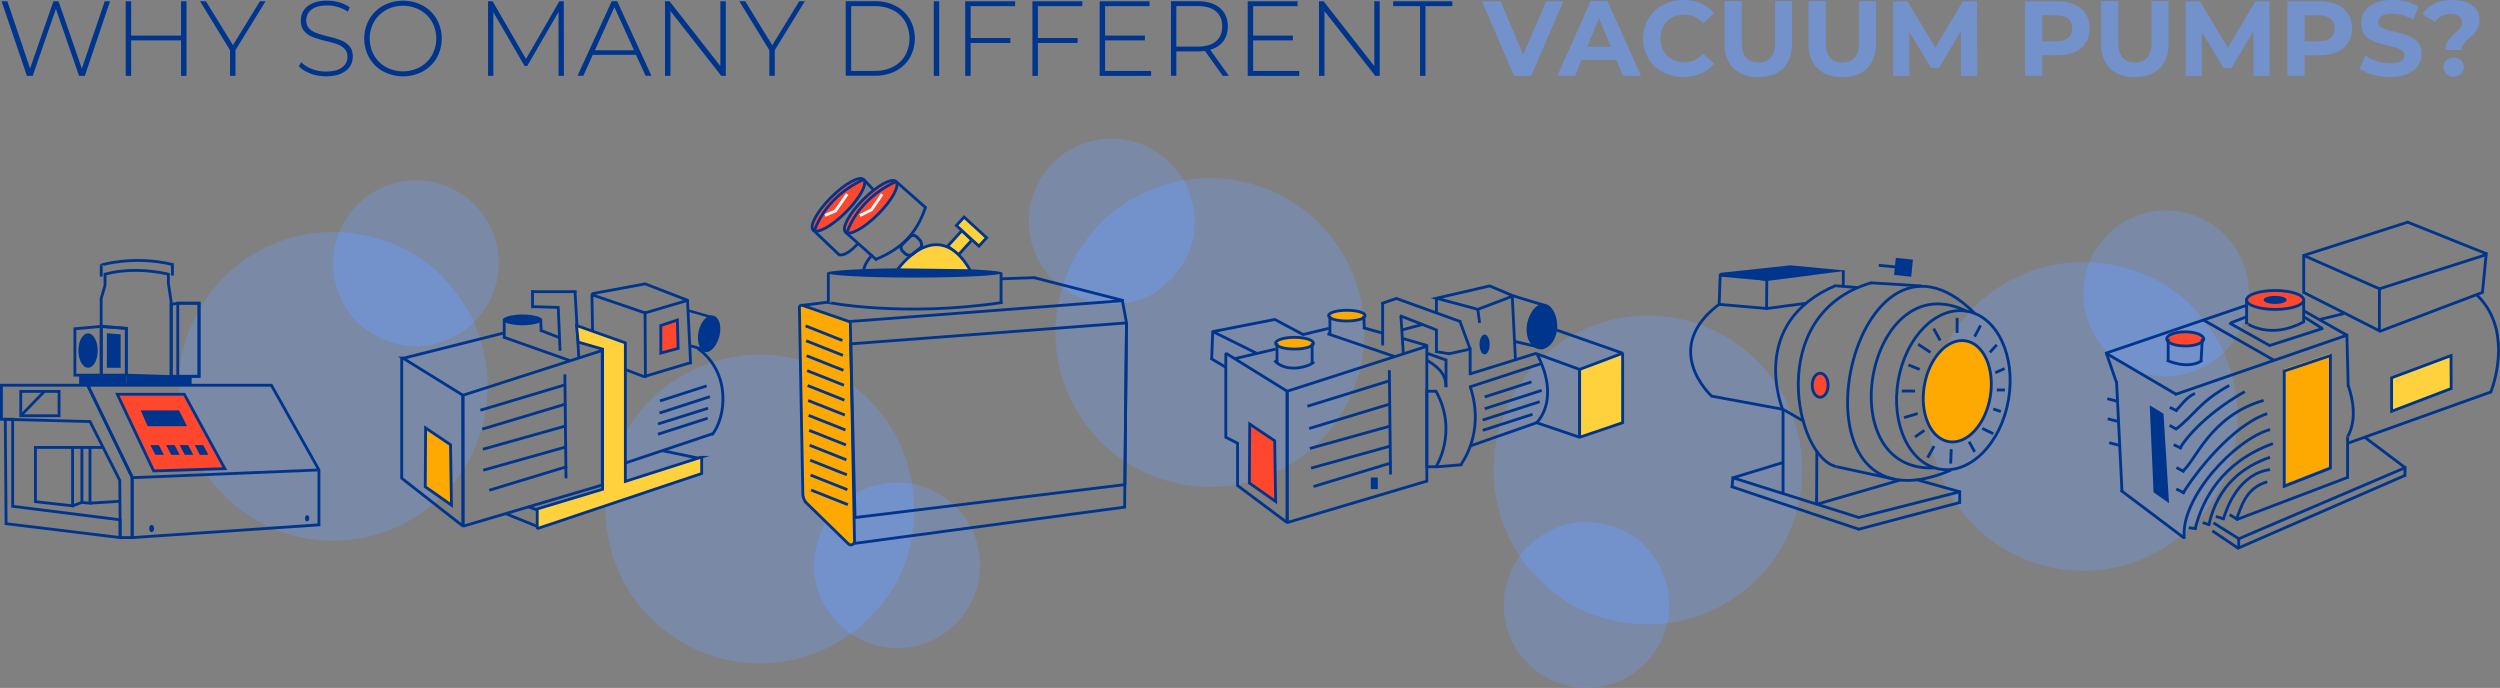 <?xml version="1.0" encoding="UTF-8"?>
<svg xmlns="http://www.w3.org/2000/svg" xmlns:xlink="http://www.w3.org/1999/xlink" id="Layer_1" data-name="Layer 1" viewBox="0 0 3492 960.9">
  <rect x="0" y="0" width="3492" height="960.9" fill="#808080" stroke="none"/>
  <defs>
    <style>.cls-1,.cls-14,.cls-16,.cls-20,.cls-21,.cls-22,.cls-23{fill:none;}.cls-2{opacity:0.5;}.cls-3{clip-path:url(#clip-path);}.cls-4{fill:#7391ca;}.cls-5{clip-path:url(#clip-path-2);}.cls-6{clip-path:url(#clip-path-3);}.cls-7{clip-path:url(#clip-path-4);}.cls-8{clip-path:url(#clip-path-5);}.cls-9{clip-path:url(#clip-path-6);}.cls-10{clip-path:url(#clip-path-7);}.cls-11{clip-path:url(#clip-path-8);}.cls-12{clip-path:url(#clip-path-9);}.cls-13{clip-path:url(#clip-path-10);}.cls-14,.cls-16,.cls-20,.cls-22,.cls-23{stroke:#00358e;}.cls-14,.cls-16,.cls-20,.cls-21,.cls-22,.cls-23{stroke-miterlimit:10;}.cls-14,.cls-21{stroke-width:3.97px;}.cls-15{fill:#fea901;}.cls-16{stroke-width:3.98px;}.cls-17{fill:#00358e;}.cls-18{fill:#ff472e;}.cls-19{fill:#ffd23d;}.cls-20{stroke-width:4.21px;}.cls-21{stroke:#fff;}.cls-22{stroke-width:3.96px;}.cls-23{stroke-width:3.61px;}</style>
    <clipPath id="clip-path" transform="translate(-235.4 -200.5)">
      <rect class="cls-1" x="2929.6" y="566.4" width="431.4" height="431.43"></rect>
    </clipPath>
    <clipPath id="clip-path-2" transform="translate(-235.4 -200.5)">
      <rect class="cls-1" x="3145.3" y="494.3" width="231.3" height="231.29"></rect>
    </clipPath>
    <clipPath id="clip-path-3" transform="translate(-235.4 -200.5)">
      <rect class="cls-1" x="1709.7" y="449.2" width="431.5" height="431.54"></rect>
    </clipPath>
    <clipPath id="clip-path-4" transform="translate(-235.4 -200.5)">
      <rect class="cls-1" x="1672.4" y="394" width="231.3" height="231.35"></rect>
    </clipPath>
    <clipPath id="clip-path-5" transform="translate(-235.4 -200.5)">
      <rect class="cls-1" x="2321.5" y="641.2" width="431.5" height="431.5"></rect>
    </clipPath>
    <clipPath id="clip-path-6" transform="translate(-235.4 -200.5)">
      <rect class="cls-1" x="2335.8" y="930" width="231.3" height="231.33"></rect>
    </clipPath>
    <clipPath id="clip-path-7" transform="translate(-235.4 -200.5)">
      <rect class="cls-1" x="1081.1" y="695.8" width="431.5" height="431.52"></rect>
    </clipPath>
    <clipPath id="clip-path-8" transform="translate(-235.4 -200.5)">
      <rect class="cls-1" x="1373.1" y="874.4" width="231.3" height="231.34"></rect>
    </clipPath>
    <clipPath id="clip-path-9" transform="translate(-235.4 -200.5)">
      <rect class="cls-1" x="485.1" y="524.3" width="431.4" height="431.43"></rect>
    </clipPath>
    <clipPath id="clip-path-10" transform="translate(-235.4 -200.5)">
      <rect class="cls-1" x="700.9" y="452.3" width="231.3" height="231.29"></rect>
    </clipPath>
  </defs>
  <title>suction</title>
  <g class="cls-2">
    <g class="cls-3">
      <path class="cls-4" d="M3361,782.1c0,119.1-96.6,215.7-215.7,215.7s-215.7-96.6-215.7-215.7,96.6-215.7,215.7-215.7S3361,662.9,3361,782.1" transform="translate(-235.4 -200.5)"></path>
    </g>
  </g>
  <g class="cls-2">
    <g class="cls-5">
      <path class="cls-4" d="M3376.6,610A115.6,115.6,0,1,1,3261,494.3,115.6,115.6,0,0,1,3376.6,610" transform="translate(-235.4 -200.5)"></path>
    </g>
  </g>
  <path class="cls-4" d="M3342.2,693.2s-11.5-26.6-38.7-57.9c-59.4-68.4-149.8-68.4-149.8-68.4-27.7,74.9,24,124.8,24,124.8s75.4,76.9,164.6,1.5" transform="translate(-235.4 -200.5)"></path>
  <g class="cls-2">
    <g class="cls-6">
      <path class="cls-4" d="M1979.9,456.2c115.3,30,184.4,147.9,154.3,263.2S1986.3,903.8,1871,873.7s-184.4-147.9-154.3-263.2,147.9-184.4,263.2-154.3" transform="translate(-235.4 -200.5)"></path>
    </g>
  </g>
  <g class="cls-2">
    <g class="cls-7">
      <path class="cls-4" d="M1817.2,397.8a115.6,115.6,0,1,1-141.1,82.7,115.6,115.6,0,0,1,141.1-82.7" transform="translate(-235.4 -200.5)"></path>
    </g>
  </g>
  <path class="cls-4" d="M1889.1,452.1s-28.6,4.5-65.8,22.8c-81.2,40.2-104,127.7-104,127.7,65.5,45.7,126.8,8.3,126.8,8.3s93.4-53.5,43-158.9" transform="translate(-235.4 -200.5)"></path>
  <g class="cls-2">
    <g class="cls-8">
      <path class="cls-4" d="M2324.5,892.4c-19.6-117.5,59.8-228.7,177.3-248.2s228.7,59.8,248.2,177.3-59.8,228.7-177.3,248.2-228.7-59.8-248.2-177.3" transform="translate(-235.4 -200.5)"></path>
    </g>
  </g>
  <g class="cls-2">
    <g class="cls-9">
      <path class="cls-4" d="M2337.4,1064.7a115.6,115.6,0,1,1,133.1,95.1,115.6,115.6,0,0,1-133.1-95.1" transform="translate(-235.4 -200.5)"></path>
    </g>
  </g>
  <path class="cls-4" d="M2357.7,977s15.7,24.3,47.7,50.8c69.8,57.8,159,42.9,159,42.9,15-78.4-44.2-119.2-44.2-119.2s-87-63.4-162.6,25.5" transform="translate(-235.4 -200.5)"></path>
  <g class="cls-2">
    <g class="cls-10">
      <path class="cls-4" d="M1340.3,1122.8c-116.7,24-230.8-51.1-254.8-167.8s51.1-230.8,167.8-254.8,230.8,51.1,254.8,167.8-51.1,230.8-167.8,254.8" transform="translate(-235.4 -200.5)"></path>
    </g>
  </g>
  <g class="cls-2">
    <g class="cls-11">
      <path class="cls-4" d="M1512,1103.4a115.6,115.6,0,1,1,90-136.6,115.6,115.6,0,0,1-90,136.6" transform="translate(-235.4 -200.5)"></path>
    </g>
  </g>
  <path class="cls-4" d="M1423.6,1086.4s23.7-16.7,48.9-49.6c55.1-71.9,36.8-160.6,36.8-160.6-78.9-12.1-117.4,48.6-117.4,48.6s-60.1,89.3,31.7,161.5" transform="translate(-235.4 -200.5)"></path>
  <g class="cls-2">
    <g class="cls-12">
      <path class="cls-4" d="M916.6,740.1c0,119.1-96.6,215.7-215.7,215.7S485.1,859.2,485.1,740.1s96.6-215.7,215.7-215.7,215.7,96.6,215.7,215.7" transform="translate(-235.4 -200.5)"></path>
    </g>
  </g>
  <g class="cls-2">
    <g class="cls-13">
      <path class="cls-4" d="M932.1,567.9A115.6,115.6,0,1,1,816.5,452.3,115.6,115.6,0,0,1,932.1,567.9" transform="translate(-235.4 -200.5)"></path>
    </g>
  </g>
  <path class="cls-4" d="M897.7,651.1s-11.5-26.6-38.7-57.9c-59.4-68.4-149.8-68.4-149.8-68.4-27.7,74.9,24,124.8,24,124.8s75.4,76.9,164.6,1.5" transform="translate(-235.4 -200.5)"></path>
  <ellipse class="cls-14" cx="2964.4" cy="745.8" rx="111.9" ry="78.2" transform="translate(1498.7 3343.5) rotate(-80.4)"></ellipse>
  <line class="cls-14" x1="2737.3" y1="434.2" x2="2737.3" y2="434.2"></line>
  <path class="cls-14" d="M2937.3,854c-148.4,7.4-93.3-287.7,45.8-218.5" transform="translate(-235.4 -200.5)"></path>
  <path class="cls-14" d="M2960.5,857.2c-244.3,104.1-141.1-394.9,33.3-218.8" transform="translate(-235.4 -200.5)"></path>
  <line class="cls-14" x1="2612.3" y1="395" x2="2683.8" y2="399.4"></line>
  <line class="cls-14" x1="2565.4" y1="651.9" x2="2647.8" y2="669.8"></line>
  <path class="cls-14" d="M2849.5,595.4c-150.4,43.5-106,245.2-48.8,256.9" transform="translate(-235.4 -200.5)"></path>
  <path class="cls-15" d="M3016,755.1c-6.6,38.9-32.5,66.9-58,62.6s-40.7-39.3-34.1-78.2,32.5-66.9,58-62.6,40.7,39.3,34.1,78.2" transform="translate(-235.4 -200.5)"></path>
  <ellipse class="cls-16" cx="2969.9" cy="747.3" rx="71.4" ry="46.7" transform="translate(1501.8 3350.2) rotate(-80.4)"></ellipse>
  <line class="cls-14" x1="2490.6" y1="573.6" x2="2490.6" y2="688.8"></line>
  <line class="cls-14" x1="2537.8" y1="630.3" x2="2537.4" y2="704.4"></line>
  <line class="cls-14" x1="2490.6" y1="646" x2="2420.6" y2="667.4"></line>
  <line class="cls-14" x1="2677.4" y1="670.1" x2="2737.3" y2="686.9"></line>
  <line class="cls-14" x1="2420.6" y1="667.4" x2="2597.2" y2="723.1"></line>
  <line class="cls-14" x1="2737.3" y1="686.9" x2="2595.3" y2="723.1"></line>
  <line class="cls-14" x1="2420.6" y1="665.5" x2="2419.4" y2="679.4"></line>
  <line class="cls-14" x1="2737.3" y1="685" x2="2737.3" y2="703.8"></line>
  <line class="cls-14" x1="2417.5" y1="679.4" x2="2597.2" y2="739.5"></line>
  <line class="cls-14" x1="2737.3" y1="701.9" x2="2595.3" y2="739.5"></line>
  <line class="cls-14" x1="2490.6" y1="571.8" x2="2519.7" y2="588.5"></line>
  <line class="cls-14" x1="2594.2" y1="401.7" x2="2564.9" y2="399.2"></line>
  <path class="cls-14" d="M2800.6,598.9c-126.1,52.7-74.6,175.2-74.6,175.2" transform="translate(-235.4 -200.5)"></path>
  <rect class="cls-17" x="2868.5" y="572.9" width="23.9" height="23.94" transform="matrix(0.1, -1, 1, 0.1, 1785.91, 3195.31)"></rect>
  <line class="cls-14" x1="2624.3" y1="370.6" x2="2666.5" y2="374.7"></line>
  <line class="cls-14" x1="2574.7" y1="398.9" x2="2574.7" y2="378.1"></line>
  <line class="cls-14" x1="2490.6" y1="571.8" x2="2389.5" y2="553.1"></line>
  <path class="cls-17" d="M2736.1,571.1l-98.5,10.6c-0.3.1,1.8,2.4,2.1,2.4l63.4,8.9,109.3-14.1a0.3,0.3,0,0,0,0-.6Z" transform="translate(-235.4 -200.5)"></path>
  <path class="cls-14" d="M2637.6,624.8c-84.1,62.4-11.9,128.4-11.7,128.7" transform="translate(-235.4 -200.5)"></path>
  <polygon class="cls-14" points="2467.5 430.9 2401.3 425.1 2402.8 384.4 2467.9 390.2 2467.5 430.9"></polygon>
  <line class="cls-14" x1="2469.6" y1="434.2" x2="2469.6" y2="434.2"></line>
  <line class="cls-14" x1="2523.1" y1="423.5" x2="2467.8" y2="430.9"></line>
  <line class="cls-14" x1="2537.4" y1="704.4" x2="2537.6" y2="696"></line>
  <line class="cls-14" x1="2654.6" y1="670.4" x2="2537.4" y2="704.4"></line>
  <line class="cls-14" x1="2733.7" y1="443.9" x2="2733.7" y2="465"></line>
  <line class="cls-14" x1="2725.5" y1="627.4" x2="2724.7" y2="647.6"></line>
  <line class="cls-14" x1="2656.5" y1="546.2" x2="2674.9" y2="546.2"></line>
  <line class="cls-14" x1="2789.1" y1="544.7" x2="2800.5" y2="544.7"></line>
  <line class="cls-14" x1="2679.3" y1="480.8" x2="2696.4" y2="492.2"></line>
  <line class="cls-14" x1="2789.1" y1="481.7" x2="2779.4" y2="492.2"></line>
  <line class="cls-14" x1="2687.9" y1="601.1" x2="2674.9" y2="610.4"></line>
  <line class="cls-14" x1="2768.9" y1="598.5" x2="2784.2" y2="605.8"></line>
  <line class="cls-14" x1="2665.7" y1="509.8" x2="2681.4" y2="516"></line>
  <line class="cls-14" x1="2678.7" y1="577.6" x2="2659.5" y2="583.3"></line>
  <line class="cls-14" x1="2692.5" y1="639.3" x2="2701.5" y2="623.1"></line>
  <line class="cls-14" x1="2750.4" y1="616.9" x2="2758.3" y2="631.2"></line>
  <line class="cls-14" x1="2784.2" y1="571.3" x2="2794.8" y2="574.8"></line>
  <line class="cls-14" x1="2766.5" y1="454.5" x2="2758.1" y2="470.3"></line>
  <line class="cls-14" x1="2700.8" y1="458.9" x2="2710.1" y2="475.6"></line>
  <line class="cls-14" x1="2800" y1="514.8" x2="2787" y2="520.6"></line>
  <path class="cls-18" d="M2788.9,738.6c0,9.3-5,16.8-11.1,16.8s-11.1-7.5-11.1-16.8,5-16.8,11.1-16.8,11.1,7.5,11.1,16.8" transform="translate(-235.4 -200.5)"></path>
  <ellipse class="cls-16" cx="2542.4" cy="538.1" rx="11.1" ry="16.8"></ellipse>
  <line class="cls-14" x1="3359.5" y1="653.2" x2="3127" y2="752.6"></line>
  <polygon class="cls-19" points="3339.6 528.6 3339.6 575.4 3422.9 543.6 3422.6 497.7 3339.6 528.6"></polygon>
  <polygon class="cls-15" points="3190.6 515.5 3190.6 676.4 3255.1 651.1 3255.1 493.9 3190.6 515.5"></polygon>
  <line class="cls-14" x1="3217.8" y1="434.1" x2="3217.8" y2="434.1"></line>
  <line class="cls-14" x1="3217.8" y1="434.1" x2="3278.1" y2="468.2"></line>
  <line class="cls-14" x1="3037.8" y1="551.2" x2="3278.1" y2="468.2"></line>
  <line class="cls-14" x1="2942.6" y1="493.9" x2="3040.4" y2="551.2"></line>
  <line class="cls-14" x1="3138.2" y1="426.4" x2="2940.4" y2="493.7"></line>
  <line class="cls-14" x1="2942.3" y1="493.7" x2="2956.4" y2="534.5"></line>
  <line class="cls-14" x1="2964" y1="686.6" x2="2956.4" y2="532.7"></line>
  <line class="cls-14" x1="3050.7" y1="751.4" x2="2962.1" y2="684.7"></line>
  <line class="cls-14" x1="3278.1" y1="466.3" x2="3280" y2="540.3"></line>
  <line class="cls-14" x1="3279.1" y1="610.6" x2="3279.1" y2="668.7"></line>
  <line class="cls-14" x1="3123.5" y1="726" x2="3280.3" y2="666.4"></line>
  <line class="cls-14" x1="2943.5" y1="556.9" x2="2957.7" y2="560.6"></line>
  <line class="cls-14" x1="2944.1" y1="585" x2="2958.2" y2="588.6"></line>
  <line class="cls-14" x1="2946.1" y1="618.4" x2="2960.2" y2="622"></line>
  <line class="cls-14" x1="3077.2" y1="446.7" x2="3176.4" y2="503.3"></line>
  <line class="cls-14" x1="3217.8" y1="356.8" x2="3364.1" y2="310"></line>
  <line class="cls-14" x1="3323.6" y1="403.4" x2="3471.2" y2="356.2"></line>
  <line class="cls-14" x1="3362.2" y1="310" x2="3473" y2="354.4"></line>
  <line class="cls-14" x1="3217.8" y1="356.8" x2="3323.6" y2="403.4"></line>
  <line class="cls-14" x1="3467.3" y1="410.3" x2="3473" y2="352.4"></line>
  <line class="cls-14" x1="3217.8" y1="354.9" x2="3217.8" y2="410.3"></line>
  <line class="cls-14" x1="3323.5" y1="463" x2="3467.3" y2="408.5"></line>
  <line class="cls-14" x1="3217.8" y1="408.5" x2="3325.4" y2="463"></line>
  <line class="cls-14" x1="3279.1" y1="619.2" x2="3480.6" y2="547"></line>
  <line class="cls-14" x1="3239.6" y1="446.4" x2="3273.6" y2="438.1"></line>
  <path class="cls-14" d="M3694.5,612c48.4,45.6,27.4,118,19.6,137.3" transform="translate(-235.4 -200.5)"></path>
  <path class="cls-14" d="M3515.4,738.9c17,49.7-2.1,72-.9,72" transform="translate(-235.4 -200.5)"></path>
  <line class="cls-14" x1="3091.7" y1="730.3" x2="3127.3" y2="752.6"></line>
  <line class="cls-14" x1="3302.9" y1="610.6" x2="3359.5" y2="653.2"></line>
  <path class="cls-18" d="M3453.2,619.4c0,7.3-17.8,13.2-39.9,13.2s-39.9-5.9-39.9-13.2,17.8-13.2,39.9-13.2,39.9,5.9,39.9,13.2" transform="translate(-235.4 -200.5)"></path>
  <ellipse class="cls-16" cx="3177.9" cy="419" rx="39.9" ry="13.2"></ellipse>
  <line class="cls-14" x1="3138.1" y1="417.1" x2="3138.1" y2="453"></line>
  <line class="cls-14" x1="3217.8" y1="419" x2="3217.7" y2="451.3"></line>
  <path class="cls-14" d="M3373.5,652.4c0-1,32.2,23.7,79.7-2.4" transform="translate(-235.4 -200.5)"></path>
  <path class="cls-17" d="M3429.4,619.4c0,3.1-7.2,5.6-16.1,5.6s-16.1-2.5-16.1-5.6,7.2-5.6,16.1-5.6,16.1,2.5,16.1,5.6" transform="translate(-235.4 -200.5)"></path>
  <polygon class="cls-17" points="3002.7 566.1 3008.1 687.6 3029.7 702.9 3022 577.8 3002.7 566.1"></polygon>
  <line class="cls-14" x1="3323.6" y1="403.4" x2="3323.5" y2="463"></line>
  <polygon class="cls-16" points="3340.6 527.7 3340.6 574.5 3423.8 542.7 3423.6 496.7 3340.6 527.7"></polygon>
  <path class="cls-14" d="M3301.3,750c-12.2,5.3-21,18.8-27.2,24.9" transform="translate(-235.4 -200.5)"></path>
  <path class="cls-14" d="M3349.2,738.9c-42.7,23.7-47.9,41-75.2,61.6" transform="translate(-235.4 -200.5)"></path>
  <path class="cls-14" d="M3371,747.5c-39.6,22.2-74.7,53-90.9,79.4" transform="translate(-235.4 -200.5)"></path>
  <path class="cls-14" d="M3397.2,759.8c-75.8,21.8-95.9,86.9-113.1,98.6" transform="translate(-235.4 -200.5)"></path>
  <path class="cls-14" d="M3402.2,778.3c-49.6,16.8-100.9,83.5-118.1,112" transform="translate(-235.4 -200.5)"></path>
  <path class="cls-14" d="M3406.2,800.5c-48.6,13.4-126,95.5-119.8,152.6" transform="translate(-235.4 -200.5)"></path>
  <path class="cls-14" d="M3410.2,820.1c-71.2,25.8-98.4,77.9-108.9,119.8" transform="translate(-235.4 -200.5)"></path>
  <path class="cls-14" d="M3406.2,839.2c-35.2,12.1-73.1,37.5-85.8,95.7" transform="translate(-235.4 -200.5)"></path>
  <path class="cls-14" d="M3406.2,856.4c-42.9,5.9-60.1,51.7-65.5,70.1" transform="translate(-235.4 -200.5)"></path>
  <path class="cls-14" d="M3402.2,873.5c-31.2,9-36.2,36.4-43.3,53" transform="translate(-235.4 -200.5)"></path>
  <line class="cls-14" x1="3030.7" y1="569" x2="3041.6" y2="574.3"></line>
  <line class="cls-14" x1="3030.4" y1="594.1" x2="3040.2" y2="599.6"></line>
  <line class="cls-14" x1="3036.2" y1="621.1" x2="3047.4" y2="626.6"></line>
  <line class="cls-14" x1="3040.1" y1="653.1" x2="3051.2" y2="659.2"></line>
  <line class="cls-14" x1="3039.8" y1="683" x2="3051.7" y2="689"></line>
  <line class="cls-14" x1="3057.2" y1="737.1" x2="3068.4" y2="738.6"></line>
  <line class="cls-14" x1="3076.7" y1="730" x2="3087.3" y2="733.4"></line>
  <line class="cls-14" x1="3095.1" y1="721.4" x2="3107.3" y2="725.2"></line>
  <line class="cls-14" x1="3114.3" y1="718.9" x2="3126" y2="726"></line>
  <line class="cls-14" x1="3138.2" y1="442.3" x2="3115.8" y2="451.1"></line>
  <line class="cls-14" x1="3170.8" y1="483" x2="3113.9" y2="451.1"></line>
  <line class="cls-14" x1="3245.2" y1="458.5" x2="3169" y2="483"></line>
  <line class="cls-14" x1="3217.7" y1="442.3" x2="3243.3" y2="458.5"></line>
  <path class="cls-18" d="M3313.4,673.9c0,5.5-11.5,9.9-25.8,9.9s-25.8-4.5-25.8-9.9,11.5-9.9,25.8-9.9,25.8,4.5,25.8,9.9" transform="translate(-235.4 -200.5)"></path>
  <ellipse class="cls-16" cx="3052.3" cy="473.4" rx="25.8" ry="9.9"></ellipse>
  <line class="cls-14" x1="3028.5" y1="473.3" x2="3028.5" y2="503.3"></line>
  <line class="cls-14" x1="3076.2" y1="473.3" x2="3074.5" y2="503.3"></line>
  <path class="cls-14" d="M3261.9,703.7s29.9,14.2,49.8,0" transform="translate(-235.4 -200.5)"></path>
  <line class="cls-14" x1="3127.1" y1="752.6" x2="3126.9" y2="766.2"></line>
  <line class="cls-14" x1="3090.2" y1="741.5" x2="3126.9" y2="766.2"></line>
  <line class="cls-14" x1="3359.5" y1="651.3" x2="3359.1" y2="665.9"></line>
  <line class="cls-14" x1="3125" y1="766.2" x2="3359.1" y2="664.1"></line>
  <polygon class="cls-14" points="3190.6 518.3 3190.6 679.2 3255.1 653.9 3255.1 496.7 3190.6 518.3"></polygon>
  <path class="cls-15" d="M1420.2,960l-57.6-56.3a19.3,19.3,0,0,1-5.8-13.4L1352,630.1a3.2,3.2,0,0,1,4.3-3.1l64.7,22.5a3.2,3.2,0,0,1,2.2,3l5.8,303.7a5.1,5.1,0,0,1-8.7,3.8" transform="translate(-235.4 -200.5)"></path>
  <path class="cls-16" d="M1420.2,960l-57.6-56.3a19.3,19.3,0,0,1-5.8-13.4L1352,630.1a3.2,3.2,0,0,1,4.3-3.1l64.7,22.5a3.2,3.2,0,0,1,2.2,3l5.8,303.7A5.1,5.1,0,0,1,1420.2,960Z" transform="translate(-235.4 -200.5)"></path>
  <polyline class="cls-14" points="1573.5 451 1188.3 480.3 1194.3 722.9 1571.2 676.9"></polyline>
  <line class="cls-14" x1="1193.6" y1="759" x2="1570.9" y2="708.3"></line>
  <line class="cls-14" x1="1186" y1="449.1" x2="1569.3" y2="419.9"></line>
  <path class="cls-17" d="M1635.5,581.7c0,3.6-54.9,6.5-122.5,6.5s-122.5-2.9-122.5-6.5,54.9-6.5,122.5-6.5,122.5,2.9,122.5,6.5" transform="translate(-235.4 -200.5)"></path>
  <line class="cls-14" x1="1157" y1="424" x2="1157" y2="381.3"></line>
  <line class="cls-14" x1="1398.3" y1="381.3" x2="1398.3" y2="424.4"></line>
  <line class="cls-14" x1="1120.9" y1="426.5" x2="1155.1" y2="422.2"></line>
  <line class="cls-14" x1="1399" y1="389.4" x2="1446.1" y2="387.8"></line>
  <line class="cls-14" x1="1569.3" y1="419.9" x2="1444.2" y2="387.8"></line>
  <line class="cls-14" x1="1573.5" y1="451" x2="1571.2" y2="676.9"></line>
  <line class="cls-14" x1="1125.3" y1="455.2" x2="1176.7" y2="475.6"></line>
  <line class="cls-14" x1="1126" y1="476" x2="1177.4" y2="496.4"></line>
  <line class="cls-14" x1="1126.7" y1="496.9" x2="1178.1" y2="517.3"></line>
  <line class="cls-14" x1="1127.4" y1="517.7" x2="1178.8" y2="538.1"></line>
  <line class="cls-14" x1="1128.1" y1="538.5" x2="1179.5" y2="559"></line>
  <line class="cls-14" x1="1128.8" y1="559.4" x2="1180.2" y2="579.8"></line>
  <line class="cls-14" x1="1129.5" y1="580.2" x2="1180.9" y2="600.6"></line>
  <line class="cls-14" x1="1130.2" y1="601.1" x2="1181.6" y2="621.5"></line>
  <line class="cls-14" x1="1130.9" y1="621.9" x2="1182.2" y2="642.3"></line>
  <line class="cls-14" x1="1131.6" y1="642.8" x2="1182.9" y2="663.2"></line>
  <line class="cls-14" x1="1132.2" y1="663.6" x2="1183.6" y2="684"></line>
  <line class="cls-14" x1="1132.9" y1="684.5" x2="1184.3" y2="704.9"></line>
  <polyline class="cls-14" points="1570.9 710.2 1571.2 676.9 1573.5 451 1567.4 418"></polyline>
  <path class="cls-18" d="M1441.3,479c-19.5,19.5-30.7,39.9-25,45.6s26.1-5.5,45.6-25,30.7-39.9,25-45.6-26.1,5.5-45.6,25" transform="translate(-235.4 -200.5)"></path>
  <ellipse class="cls-16" cx="1451.6" cy="489.3" rx="49.9" ry="14.6" transform="translate(-156.2 969.3) rotate(-45)"></ellipse>
  <path class="cls-18" d="M1396.2,476.2c-19.5,19.5-30.7,39.9-25,45.6s26.1-5.5,45.6-25,30.7-39.9,25-45.6-26.1,5.5-45.6,25" transform="translate(-235.4 -200.5)"></path>
  <ellipse class="cls-16" cx="1406.5" cy="486.5" rx="49.9" ry="14.6" transform="translate(-167.4 936.6) rotate(-45)"></ellipse>
  <line class="cls-14" x1="1135.9" y1="321.3" x2="1173" y2="356.8"></line>
  <line class="cls-14" x1="1180.9" y1="324.2" x2="1225" y2="363.6"></line>
  <line class="cls-14" x1="1251.6" y1="253.5" x2="1293.8" y2="290.8"></line>
  <line class="cls-14" x1="1206.5" y1="250.7" x2="1220.2" y2="265.3"></line>
  <polygon class="cls-19" points="1338.8 355.9 1323.8 343.8 1343.5 322.2 1357.5 335.3 1338.8 355.9"></polygon>
  <polygon class="cls-16" points="1338.8 355.9 1323.8 343.8 1343.5 322.2 1357.5 335.3 1338.8 355.9"></polygon>
  <rect class="cls-19" x="1584.2" y="502.3" width="15.9" height="42.67" transform="translate(-104.7 1143.6) rotate(-47.5)"></rect>
  <rect class="cls-16" x="1584.2" y="502.3" width="15.9" height="42.67" transform="translate(-104.7 1143.6) rotate(-47.5)"></rect>
  <path class="cls-14" d="M1457.7,563.2c45.9-18.3,61-46,70.7-73.6" transform="translate(-235.4 -200.5)"></path>
  <path class="cls-14" d="M1407.6,556.4c11.2,2.3,26.1-15.7,26.1-15.7" transform="translate(-235.4 -200.5)"></path>
  <path class="cls-19" d="M1488.9,577.3s55.7-79.6,102.1,1.3Z" transform="translate(-235.4 -200.5)"></path>
  <path class="cls-16" d="M1488.9,577.3s55.7-79.6,102.1,1.3Z" transform="translate(-235.4 -200.5)"></path>
  <path class="cls-20" d="M1520.9,546.8l-9.4,7.6a8.7,8.7,0,0,1-12.2,0l-2.8-2.8c-3.4-3.4-3.4-7,0-10.4l9.4-9.4c3.4-3.4,7-3.4,10.4,0l2.8,2.8C1522.4,537.9,1524.3,543.4,1520.9,546.8Z" transform="translate(-235.4 -200.5)"></path>
  <line class="cls-21" x1="1201.2" y1="301.1" x2="1218.1" y2="292.6"></line>
  <line class="cls-21" x1="1232.2" y1="271.3" x2="1217.2" y2="293.2"></line>
  <line class="cls-21" x1="1152.4" y1="300.9" x2="1167.6" y2="294.2"></line>
  <line class="cls-21" x1="1183.3" y1="271.2" x2="1166.6" y2="295.1"></line>
  <path class="cls-14" d="M1373.2,521.8c14-37.3,44.6-60,68.7-70.6" transform="translate(-235.4 -200.5)"></path>
  <path class="cls-14" d="M1418.6,524.6c14-37.3,44.6-60,68.7-70.6" transform="translate(-235.4 -200.5)"></path>
  <path class="cls-14" d="M1390.5,622.6c0,0.2,105.7,21.3,245.1.4" transform="translate(-235.4 -200.5)"></path>
  <path class="cls-14" d="M1442.2,578.8c-1.9-6.5,11.2-23.4,11.2-20.6" transform="translate(-235.4 -200.5)"></path>
  <path class="cls-14" d="M2033.3,747V929.2a0.9,0.9,0,0,0,1.2.9l193.9-57.6V684.2Z" transform="translate(-235.4 -200.5)"></path>
  <path class="cls-19" d="M2500.7,694.3l-58.9,22.2V810a0.9,0.9,0,0,0,1.2.9l58.9-20V695.2a0.9,0.9,0,0,0-1.3-.9" transform="translate(-235.4 -200.5)"></path>
  <path class="cls-16" d="M2500.7,694.3l-58.9,22.2V810a0.9,0.9,0,0,0,1.2.9l58.9-20V695.2A0.9,0.9,0,0,0,2500.7,694.3Z" transform="translate(-235.4 -200.5)"></path>
  <path class="cls-14" d="M1947.6,695.5V811.3l16.4,8.3v59.1l67.8,50.7a0.9,0.9,0,0,0,1.5-.7V747L1949,694.7A0.9,0.9,0,0,0,1947.6,695.5Z" transform="translate(-235.4 -200.5)"></path>
  <path class="cls-14" d="M2382,694.7l59.8,21.8V810a0.9,0.9,0,0,1-1.2.9l-58.9-20s33.9-30.8,1.1-95C2382.3,695.2,2381.2,694.4,2382,694.7Z" transform="translate(-235.4 -200.5)"></path>
  <path class="cls-14" d="M2241.2,747h-12.8V852.5h12.8S2272.6,803.7,2241.2,747Z" transform="translate(-235.4 -200.5)"></path>
  <line class="cls-14" x1="2174.4" y1="461.1" x2="2266.6" y2="493.4"></line>
  <line class="cls-14" x1="1959" y1="472.7" x2="1993.5" y2="482.7"></line>
  <line class="cls-14" x1="1820.1" y1="467.3" x2="1856.1" y2="458.6"></line>
  <line class="cls-14" x1="1693.3" y1="463.3" x2="1779.7" y2="446.4"></line>
  <line class="cls-14" x1="1903.8" y1="457.7" x2="1930.9" y2="465.2"></line>
  <line class="cls-14" x1="1779.3" y1="445.5" x2="1821.4" y2="468"></line>
  <line class="cls-14" x1="1695.8" y1="464" x2="1755.1" y2="493.4"></line>
  <line class="cls-14" x1="2053.4" y1="623" x2="2146.2" y2="590.5"></line>
  <line class="cls-14" x1="2053.5" y1="522.2" x2="2146.2" y2="493.4"></line>
  <line class="cls-14" x1="1940.6" y1="517.2" x2="1942.3" y2="662.8"></line>
  <polygon class="cls-18" points="1745.6 592.3 1745.1 674.7 1781.8 700.5 1780.5 615.7 1745.6 592.3"></polygon>
  <polygon class="cls-16" points="1745.6 592.3 1745.1 674.7 1781.8 700.5 1780.5 615.7 1745.6 592.3"></polygon>
  <path class="cls-15" d="M2091.1,641.4c0,4.2,11.4,7.5,25.5,7.5s25.5-3.4,25.5-7.5-11.4-7.5-25.5-7.5-25.5,3.4-25.5,7.5" transform="translate(-235.4 -200.5)"></path>
  <ellipse class="cls-16" cx="1881.3" cy="440.9" rx="25.5" ry="7.5"></ellipse>
  <path class="cls-15" d="M2070,679.8c0,4.5-11.8,8.2-26.4,8.2s-26.4-3.7-26.4-8.2,11.8-8.2,26.4-8.2,26.4,3.7,26.4,8.2" transform="translate(-235.4 -200.5)"></path>
  <ellipse class="cls-16" cx="1808.2" cy="479.4" rx="26.4" ry="8.2"></ellipse>
  <line class="cls-14" x1="1832.8" y1="479.4" x2="1832.8" y2="507.7"></line>
  <line class="cls-14" x1="1783.7" y1="479.4" x2="1783.7" y2="507.7"></line>
  <path class="cls-14" d="M2070.8,705.9c-4.5,5.9-37.9,17.3-55.2-1.9" transform="translate(-235.4 -200.5)"></path>
  <line class="cls-14" x1="1724.5" y1="501" x2="1781.8" y2="487.6"></line>
  <line class="cls-14" x1="1694" y1="462.1" x2="1692.4" y2="502.9"></line>
  <line class="cls-14" x1="1691.4" y1="500.7" x2="1712" y2="512.9"></line>
  <line class="cls-14" x1="1857.6" y1="440.9" x2="1857.6" y2="467.3"></line>
  <line class="cls-14" x1="1904.9" y1="440.9" x2="1905.7" y2="458.6"></line>
  <polygon class="cls-14" points="2080.8 399.4 2006.4 416.6 2006.4 416.6 2064.2 432.1 2113.7 413.3 2080.8 399.4"></polygon>
  <line class="cls-14" x1="2053.5" y1="524" x2="2053.5" y2="485.7"></line>
  <line class="cls-14" x1="2019.8" y1="540.8" x2="2019.8" y2="501.1"></line>
  <line class="cls-14" x1="2006.4" y1="416.6" x2="2006.4" y2="436.7"></line>
  <line class="cls-14" x1="2064.2" y1="432.1" x2="2066.7" y2="451"></line>
  <line class="cls-14" x1="2112.3" y1="413.4" x2="2116.8" y2="502.9"></line>
  <path class="cls-17" d="M2410.3,660.9c-2,16.5-13,28.8-24.7,27.4s-19.5-15.9-17.6-32.4,13-32.5,24.7-31.1,19.5,19.7,17.6,36.2" transform="translate(-235.4 -200.5)"></path>
  <path class="cls-14" d="M2289.2,741.2c21.5,66-14.1,108.3-13.1,108.3" transform="translate(-235.4 -200.5)"></path>
  <line class="cls-14" x1="2052" y1="540.8" x2="2153" y2="507.8"></line>
  <line class="cls-14" x1="2005.8" y1="652.1" x2="2042.6" y2="649.1"></line>
  <path class="cls-14" d="M2255.1,741.2c0-20.9-13.4-28.9-26.7-37.8" transform="translate(-235.4 -200.5)"></path>
  <line class="cls-14" x1="2019.8" y1="502.9" x2="1993" y2="493.4"></line>
  <line class="cls-14" x1="2053.5" y1="487.6" x2="2023.3" y2="494.3"></line>
  <line class="cls-14" x1="1931.3" y1="482.5" x2="1931.3" y2="422.1"></line>
  <line class="cls-14" x1="1956.8" y1="441.6" x2="1960.2" y2="494.3"></line>
  <line class="cls-14" x1="1929.4" y1="424" x2="1951.4" y2="416.6"></line>
  <line class="cls-14" x1="1949.5" y1="416.6" x2="2040.7" y2="449.5"></line>
  <line class="cls-14" x1="1955.3" y1="440.9" x2="2007.7" y2="461.4"></line>
  <line class="cls-14" x1="2038.8" y1="447.6" x2="2053.5" y2="487.6"></line>
  <line class="cls-14" x1="2006.4" y1="460.8" x2="2006.4" y2="490.9"></line>
  <line class="cls-14" x1="2004.5" y1="490.9" x2="2025.1" y2="494.3"></line>
  <line class="cls-14" x1="2113.7" y1="413.3" x2="2155.7" y2="426"></line>
  <line class="cls-14" x1="2115.5" y1="476.9" x2="2155.7" y2="486.2"></line>
  <line class="cls-14" x1="2073.9" y1="554.4" x2="2139.2" y2="533.4"></line>
  <line class="cls-14" x1="2073.9" y1="570.9" x2="2153.4" y2="545.3"></line>
  <line class="cls-14" x1="2071.1" y1="586.7" x2="2150.6" y2="561.1"></line>
  <line class="cls-14" x1="2071.1" y1="601.1" x2="2140.6" y2="578.7"></line>
  <line class="cls-14" x1="1826.1" y1="567.5" x2="1940" y2="532.1"></line>
  <line class="cls-14" x1="1831.3" y1="653.9" x2="1941.2" y2="623.3"></line>
  <line class="cls-14" x1="1834.7" y1="679.6" x2="1943.7" y2="646.4"></line>
  <line class="cls-14" x1="1829.5" y1="626.4" x2="1941.2" y2="595.3"></line>
  <line class="cls-14" x1="1828.6" y1="598.5" x2="1941.2" y2="564.4"></line>
  <line class="cls-14" x1="1854.2" y1="466.1" x2="1948.2" y2="498.1"></line>
  <path class="cls-17" d="M2316.2,681.6c0,7.6-3.2,13.9-7.1,13.9s-7.1-6.2-7.1-13.9,3.2-13.8,7.1-13.8,7.1,6.2,7.1,13.8" transform="translate(-235.4 -200.5)"></path>
  <line class="cls-14" x1="1958.5" y1="460.8" x2="1986.9" y2="453.2"></line>
  <rect class="cls-17" x="1914.7" y="667" width="9.8" height="16.18"></rect>
  <path class="cls-22" d="M882,752.6V934.1a1.1,1.1,0,0,0,1.4,1.1l193.2-57.3V690Z" transform="translate(-235.4 -200.5)"></path>
  <path class="cls-22" d="M796.5,701.6V868.5l84,65.7a1.1,1.1,0,0,0,1.8-.9L882,752.6l-83.8-51.9A1.1,1.1,0,0,0,796.5,701.6Z" transform="translate(-235.4 -200.5)"></path>
  <line class="cls-22" x1="561.3" y1="500.9" x2="704.9" y2="464.8"></line>
  <line class="cls-22" x1="754.8" y1="461.3" x2="780.1" y2="471.2"></line>
  <line class="cls-22" x1="869.1" y1="648.2" x2="996.7" y2="605.4"></line>
  <line class="cls-22" x1="900.3" y1="525.8" x2="966.3" y2="506"></line>
  <line class="cls-22" x1="789" y1="522.9" x2="790.6" y2="668.1"></line>
  <polygon class="cls-15" points="594.5 597.8 594 679.9 630.6 705.6 629.3 621.2 594.5 597.8"></polygon>
  <polygon class="cls-16" points="594.5 597.8 594 679.9 630.6 705.6 629.3 621.2 594.5 597.8"></polygon>
  <path class="cls-17" d="M937.5,647.3c0,4.2,13.6,7.5,27.7,7.5s27.7-3.4,27.7-7.5-13.6-7.5-27.7-7.5-27.7,3.4-27.7,7.5" transform="translate(-235.4 -200.5)"></path>
  <line class="cls-22" x1="704.3" y1="446.8" x2="704.3" y2="473.1"></line>
  <line class="cls-22" x1="755.2" y1="446.8" x2="756" y2="463.3"></line>
  <line class="cls-22" x1="901.5" y1="527.8" x2="901" y2="434.9"></line>
  <path class="cls-17" d="M1240.7,668.3c-3,13.5-12.1,25.4-20.3,23.9s-12.1-15.8-9.1-29.2,11.9-23.2,20-21.7,12.3,13.6,9.3,27" transform="translate(-235.4 -200.5)"></path>
  <line class="cls-22" x1="782.3" y1="489.9" x2="779.7" y2="427.7"></line>
  <line class="cls-22" x1="803.2" y1="407.4" x2="808.5" y2="500"></line>
  <line class="cls-23" x1="961.5" y1="433.8" x2="998.3" y2="444.3"></line>
  <line class="cls-22" x1="963.3" y1="482.7" x2="987.9" y2="489.9"></line>
  <line class="cls-22" x1="921.9" y1="560" x2="987" y2="539"></line>
  <line class="cls-22" x1="921.2" y1="576.9" x2="991.6" y2="554.1"></line>
  <line class="cls-22" x1="919.1" y1="592.2" x2="989" y2="570.2"></line>
  <line class="cls-22" x1="919.1" y1="606.5" x2="988.4" y2="584.2"></line>
  <line class="cls-22" x1="671" y1="573" x2="788.3" y2="537.8"></line>
  <line class="cls-22" x1="674.9" y1="656.8" x2="790.4" y2="624.3"></line>
  <line class="cls-22" x1="683.3" y1="684.8" x2="792" y2="651.7"></line>
  <line class="cls-22" x1="674.5" y1="627.5" x2="790" y2="595"></line>
  <line class="cls-22" x1="673.6" y1="599.4" x2="790.9" y2="564.1"></line>
  <line class="cls-22" x1="704.2" y1="471.2" x2="796.5" y2="503.9"></line>
  <path class="cls-22" d="M1210,687.1c47.3,34.1,39.6,96.8,19.8,121" transform="translate(-235.4 -200.5)"></path>
  <line class="cls-22" x1="752.6" y1="713.1" x2="737.2" y2="707.6"></line>
  <line class="cls-22" x1="752.6" y1="736.2" x2="706.4" y2="717.5"></line>
  <line class="cls-22" x1="978" y1="640.5" x2="925.2" y2="629.5"></line>
  <path class="cls-22" d="M1136.4,637.6l-73-25a1.1,1.1,0,0,1,.2-2.1l72.9-13.5,59.2,22.9,4.4,89.3" transform="translate(-235.4 -200.5)"></path>
  <line class="cls-22" x1="826.8" y1="411.4" x2="827.9" y2="474"></line>
  <line class="cls-22" x1="901" y1="437.1" x2="960.4" y2="419.5"></line>
  <line class="cls-22" x1="899.9" y1="526.2" x2="859.2" y2="510.8"></line>
  <polygon class="cls-18" points="947.2 486.6 923 493.2 923 454.7 946.1 447 947.2 486.6"></polygon>
  <polygon class="cls-16" points="947.2 486.6 923 493.2 923 454.7 946.1 447 947.2 486.6"></polygon>
  <line class="cls-22" x1="743.8" y1="407.4" x2="805.4" y2="407.4"></line>
  <line class="cls-22" x1="780.1" y1="429.4" x2="743.8" y2="428.3"></line>
  <line class="cls-22" x1="743.8" y1="405.2" x2="743.8" y2="430.5"></line>
  <path class="cls-19" d="M1040.7,655.2l68.2,24.2V872.9l105.2-33.6a1.1,1.1,0,0,1,1.4,1v21.6L987.2,938.4a1.1,1.1,0,0,1-1.4-1v-26l91.3-27.5V688.2l-34.1-9.9Z" transform="translate(-235.4 -200.5)"></path>
  <path class="cls-22" d="M1040.7,655.2l68.2,24.2V872.9l105.2-33.6a1.1,1.1,0,0,1,1.4,1v21.6L987.2,938.4a1.1,1.1,0,0,1-1.4-1v-26l91.3-27.5V688.2l-34.1-9.9Z" transform="translate(-235.4 -200.5)"></path>
  <polygon class="cls-14" points="2 538.1 122.5 538.1 184.6 666.1 184.6 750.9 167.8 750.9 167.7 726.2 167.3 671 125.7 588.8 2 585.6 2 538.1"></polygon>
  <polygon class="cls-14" points="17.7 707.2 17.7 585.6 7.4 585.6 8.5 731.5 167.8 750.9 167.8 726.1 17.7 707.2"></polygon>
  <polygon class="cls-14" points="445.5 733.1 445.5 656.4 379.1 538.1 122.5 538.1 184.6 667.2 184.6 750.9 445.5 733.1"></polygon>
  <polygon class="cls-14" points="49.5 625 49.5 700.7 101.4 706.6 101.4 625 49.5 625"></polygon>
  <polygon class="cls-14" points="114.4 625 125.7 625 125.7 702.8 114.4 701.8 114.4 625"></polygon>
  <line class="cls-14" x1="184.6" y1="667.2" x2="445.5" y2="656.4"></line>
  <polygon class="cls-18" points="162 549.7 255.6 549.7 312.1 653.7 212.7 656.9 162 549.7"></polygon>
  <line class="cls-14" x1="101.4" y1="625" x2="114.4" y2="625"></line>
  <line class="cls-14" x1="101.4" y1="706.6" x2="114.4" y2="701.7"></line>
  <line class="cls-14" x1="125.7" y1="625" x2="144.1" y2="625"></line>
  <line class="cls-14" x1="125.7" y1="702.8" x2="167.8" y2="700.1"></line>
  <rect class="cls-14" x="29" y="546.7" width="53.5" height="34.03"></rect>
  <line class="cls-14" x1="29" y1="580.7" x2="62" y2="546.7"></line>
  <path class="cls-17" d="M450.7,938.7c0,2.8-1.6,5.1-3.5,5.1s-3.5-2.3-3.5-5.1,1.6-5.1,3.5-5.1,3.5,2.3,3.5,5.1" transform="translate(-235.4 -200.5)"></path>
  <path class="cls-17" d="M667.4,924.4c0,2.4-1.3,4.3-3,4.3s-3-1.9-3-4.3,1.3-4.3,3-4.3,3,1.9,3,4.3" transform="translate(-235.4 -200.5)"></path>
  <polygon class="cls-17" points="196.5 573.2 206.2 595.3 261.3 595.3 250 573.2 196.5 573.2"></polygon>
  <polygon class="cls-17" points="210 621.8 217 635.3 228.9 635.3 221.9 621.8 210 621.8"></polygon>
  <polygon class="cls-17" points="232.1 621.8 239.2 635.3 251 635.3 244 621.8 232.1 621.8"></polygon>
  <polygon class="cls-17" points="251 621.8 258.1 635.3 269.9 635.3 262.9 621.8 251 621.8"></polygon>
  <polygon class="cls-17" points="272.1 621.8 279.1 635.3 291 635.3 284 621.8 272.1 621.8"></polygon>
  <polygon class="cls-14" points="104.6 459.2 104.6 524 141.4 524 141.4 455.9 104.6 459.2"></polygon>
  <polygon class="cls-14" points="176.5 458.6 176.5 524 141.4 524 141.4 455.9 176.5 458.6"></polygon>
  <polygon class="cls-17" points="110.5 524.5 110.6 538.1 176.5 538.1 176.5 524 110.5 524.5"></polygon>
  <polygon class="cls-17" points="267.6 538.1 267.8 526.7 176.5 524 176.5 538.1 267.6 538.1"></polygon>
  <path class="cls-14" d="M382.1,583.5v15.7l-5.4,18.4v38.9l35.1,2.7v65.4l62.6,1.9v-105l-3.8-25.4V583.5S425.3,571.6,382.1,583.5Z" transform="translate(-235.4 -200.5)"></path>
  <path class="cls-14" d="M376.7,571c0-.6,45.9-14,99.4-1.1" transform="translate(-235.4 -200.5)"></path>
  <line class="cls-14" x1="141.4" y1="370.6" x2="141.4" y2="386.3"></line>
  <line class="cls-14" x1="240.8" y1="367.6" x2="240.8" y2="384.9"></line>
  <polygon class="cls-14" points="248.3 423.5 248.3 525.9 278 525.6 278 423.5 248.3 423.5"></polygon>
  <polygon class="cls-14" points="239.2 425.1 239.2 525.6 248.3 525.6 278 525.6 278 423.5 248.3 423.5 239.2 425.1"></polygon>
  <path class="cls-17" d="M371.9,690.2c0,13.3-6,24-13.5,24s-13.5-10.8-13.5-24,6-24,13.5-24,13.5,10.8,13.5,24" transform="translate(-235.4 -200.5)"></path>
  <polygon class="cls-17" points="149.3 465.5 149.3 513.7 168.5 513.7 168.5 467 149.3 465.5"></polygon>
  <polygon class="cls-14" points="163.9 550.7 257.4 550.7 314 654.6 214.6 657.8 163.9 550.7"></polygon>
  <polygon class="cls-17" points="153.7 1.8 118.5 106 110.4 106 78.1 12.5 45.7 106 37.6 106 2.2 1.8 10.3 1.8 42 95.6 74.6 1.8 81.8 1.8 114.3 95.7 146.3 1.8 153.7 1.8"></polygon>
  <polygon class="cls-17" points="260.5 1.8 260.5 106 252.9 106 252.9 56.4 183.2 56.4 183.2 106 175.6 106 175.6 1.8 183.2 1.8 183.2 49.7 252.9 49.7 252.9 1.8 260.5 1.8"></polygon>
  <polygon class="cls-17" points="328.9 70.1 328.9 106 321.3 106 321.3 70.1 279.4 1.8 287.7 1.8 325.4 63.1 363 1.8 370.9 1.8 328.9 70.1"></polygon>
  <path class="cls-17" d="M669,303.2q-10.3-3.9-16.2-10.2l3.4-5.7a40.3,40.3,0,0,0,14.8,9.5,53.1,53.1,0,0,0,19.6,3.6q14.9,0,22.5-5.7a17.6,17.6,0,0,0,7.6-14.7q0-7-4-11.2a26.6,26.6,0,0,0-10-6.4,137,137,0,0,0-16.1-4.6,156.3,156.3,0,0,1-18.4-5.5,29.3,29.3,0,0,1-11.8-8.3q-4.8-5.6-4.8-15a25.4,25.4,0,0,1,4-13.9q4-6.3,12.3-10t20.6-3.7a58.2,58.2,0,0,1,17,2.5,50,50,0,0,1,14.4,6.8l-2.8,6.1a48.3,48.3,0,0,0-13.8-6.5,51.9,51.9,0,0,0-14.8-2.2q-14.4,0-21.9,5.8a18.2,18.2,0,0,0-7.4,15q0,7,4,11.2a26.6,26.6,0,0,0,10,6.4,151.3,151.3,0,0,0,16.2,4.8,152.5,152.5,0,0,1,18.3,5.5,30.1,30.1,0,0,1,11.7,8.1q4.8,5.4,4.8,14.7a24.7,24.7,0,0,1-4.1,13.8q-4.1,6.3-12.6,10t-20.8,3.7a60.7,60.7,0,0,1-21.8-3.9" transform="translate(-235.4 -200.5)"></path>
  <path class="cls-17" d="M770.6,300.3a51,51,0,0,1-19.4-19,54.9,54.9,0,0,1,0-53.9,51,51,0,0,1,19.4-19,59.1,59.1,0,0,1,55.4-.1,50.5,50.5,0,0,1,19.4,18.9,55.4,55.4,0,0,1,0,54.2A50.4,50.4,0,0,1,826,300.3a59.1,59.1,0,0,1-55.4-.1m51.4-6a43.9,43.9,0,0,0,16.7-16.4,48.1,48.1,0,0,0,0-46.9,43.9,43.9,0,0,0-16.7-16.4,50.2,50.2,0,0,0-47.4,0,43.7,43.7,0,0,0-16.7,16.4,48.1,48.1,0,0,0,0,46.9,43.7,43.7,0,0,0,16.7,16.4,50.2,50.2,0,0,0,47.4,0" transform="translate(-235.4 -200.5)"></path>
  <polygon class="cls-17" points="780.2 106 780.1 16.8 736.5 92.1 732.7 92.1 689.1 17.1 689.1 106 681.7 106 681.7 1.8 688.1 1.8 734.7 82.3 781.3 1.8 787.5 1.8 787.7 106 780.2 106"></polygon>
  <path class="cls-17" d="M1123.8,277.1h-60.4l-13.2,29.3h-8.2l47.9-104.2h7.6l47.9,104.2h-8.2Zm-2.8-6.4-27.4-60.1-27.2,60.1H1121Z" transform="translate(-235.4 -200.5)"></path>
  <polygon class="cls-17" points="1013.8 1.8 1013.8 106 1007.5 106 936.5 15.5 936.5 106 928.9 106 928.9 1.8 935.3 1.8 1006.2 92.3 1006.2 1.8 1013.8 1.8"></polygon>
  <polygon class="cls-17" points="1082.2 70.1 1082.2 106 1074.6 106 1074.6 70.1 1032.7 1.8 1041 1.8 1078.7 63.1 1116.3 1.8 1124.2 1.8 1082.2 70.1"></polygon>
  <path class="cls-17" d="M1416.7,202.2h41.2q16.2,0,28.8,6.7a49,49,0,0,1,19.6,18.5,55.1,55.1,0,0,1,0,53.7,49,49,0,0,1-19.6,18.5q-12.6,6.7-28.8,6.7h-41.2V202.2Zm40.6,97.3q14.4,0,25.5-5.7a41,41,0,0,0,17-16,49.4,49.4,0,0,0,0-47,41,41,0,0,0-17-16q-11-5.7-25.5-5.7h-33v90.5h33Z" transform="translate(-235.4 -200.5)"></path>
  <rect class="cls-17" x="1304.3" y="1.8" width="7.6" height="104.19"></rect>
  <polygon class="cls-17" points="1355.8 8.6 1355.8 53.1 1411.3 53.1 1411.3 60 1355.8 60 1355.8 106 1348.2 106 1348.2 1.8 1417.9 1.8 1417.9 8.6 1355.8 8.6"></polygon>
  <polygon class="cls-17" points="1449.7 8.6 1449.7 53.1 1505.2 53.1 1505.2 60 1449.7 60 1449.7 106 1442.1 106 1442.1 1.8 1511.8 1.8 1511.8 8.6 1449.7 8.6"></polygon>
  <polygon class="cls-17" points="1607.9 99.1 1607.9 106 1536 106 1536 1.8 1605.7 1.8 1605.7 8.6 1543.6 8.6 1543.6 49.7 1599.2 49.7 1599.2 56.4 1543.6 56.4 1543.6 99.1 1607.9 99.1"></polygon>
  <path class="cls-17" d="M1943.3,306.4l-24.9-34.8a75.7,75.7,0,0,1-10.1.7h-29.8v34.1H1871V202.2h37.4q19.6,0,30.8,9.3t11.2,25.8q0,12.4-6.3,20.8T1925.9,270l26,36.5h-8.6Zm-35-40.8q16.7,0,25.5-7.4t8.8-20.9q0-13.5-8.8-20.9t-25.5-7.4h-29.8v56.6h29.8Z" transform="translate(-235.4 -200.5)"></path>
  <polygon class="cls-17" points="1814.7 99.1 1814.7 106 1742.8 106 1742.8 1.8 1812.4 1.8 1812.4 8.6 1750.4 8.6 1750.4 49.7 1805.9 49.7 1805.9 56.4 1750.4 56.4 1750.4 99.1 1814.7 99.1"></polygon>
  <polygon class="cls-17" points="1927.2 1.8 1927.2 106 1921 106 1850 15.5 1850 106 1842.4 106 1842.4 1.8 1848.8 1.8 1919.6 92.3 1919.6 1.8 1927.2 1.8"></polygon>
  <polygon class="cls-17" points="1983.5 8.6 1946 8.6 1946 1.8 2028.6 1.8 2028.6 8.6 1991.1 8.6 1991.1 106 1983.5 106 1983.5 8.6"></polygon>
  <polygon class="cls-4" points="2183.8 1.8 2138.7 106 2114.9 106 2069.9 1.8 2096 1.8 2127.7 76.2 2159.8 1.8 2183.8 1.8"></polygon>
  <path class="cls-4" d="M2493,284.1h-48.4l-9.2,22.3h-24.7l46.4-104.2h23.8l46.6,104.2h-25.3Zm-7.6-18.3-16.5-39.9-16.5,39.9h33Z" transform="translate(-235.4 -200.5)"></path>
  <path class="cls-4" d="M2558,301.3a51.6,51.6,0,0,1-20.2-19.2,56,56,0,0,1,0-55.5,51.6,51.6,0,0,1,20.2-19.2,64.6,64.6,0,0,1,53.4-2.2,49.1,49.1,0,0,1,18.4,13.7l-15.5,14.3q-10.6-12.2-26.2-12.2a34.8,34.8,0,0,0-17.3,4.2,30.2,30.2,0,0,0-11.8,11.8,37.3,37.3,0,0,0,0,34.5,30.2,30.2,0,0,0,11.8,11.8,34.8,34.8,0,0,0,17.3,4.2q15.6,0,26.2-12.4l15.5,14.3a48.2,48.2,0,0,1-18.5,13.8,61.3,61.3,0,0,1-24.6,4.8,59.8,59.8,0,0,1-28.8-6.9" transform="translate(-235.4 -200.5)"></path>
  <path class="cls-4" d="M2656.6,295.9q-12.4-12.4-12.4-35.3V202.2h24.1v57.5q0,28,23.2,28,11.3,0,17.3-6.8t6-21.2V202.2h23.8v58.3q0,22.9-12.4,35.3t-34.8,12.4q-22.3,0-34.8-12.4" transform="translate(-235.4 -200.5)"></path>
  <path class="cls-4" d="M2773.9,295.9q-12.4-12.4-12.4-35.3V202.2h24.1v57.5q0,28,23.2,28,11.3,0,17.3-6.8t6-21.2V202.2h23.8v58.3q0,22.9-12.4,35.3t-34.8,12.4q-22.3,0-34.8-12.4" transform="translate(-235.4 -200.5)"></path>
  <polygon class="cls-4" points="2739.1 106 2739 43.5 2708.3 95 2697.5 95 2667 44.8 2667 106 2644.3 106 2644.3 1.8 2664.3 1.8 2703.3 66.5 2741.7 1.8 2761.5 1.8 2761.8 106 2739.1 106"></polygon>
  <path class="cls-4" d="M3133.1,206.9a35.7,35.7,0,0,1,15.7,13.1q5.5,8.5,5.5,20.1a36.2,36.2,0,0,1-5.5,20,35.1,35.1,0,0,1-15.7,13.1q-10.2,4.5-24,4.5h-21v28.7H3064V202.3h45.1q13.8,0,24,4.6m-8.9,46.5q5.7-4.7,5.7-13.3t-5.7-13.5q-5.7-4.7-16.5-4.7h-19.6v36.2h19.6q10.9,0,16.5-4.7" transform="translate(-235.4 -200.5)"></path>
  <path class="cls-4" d="M3182.5,295.9q-12.4-12.4-12.4-35.3V202.2h24.1v57.5q0,28,23.2,28,11.3,0,17.3-6.8t6-21.2V202.2h23.8v58.3q0,22.9-12.4,35.3t-34.8,12.4q-22.3,0-34.8-12.4" transform="translate(-235.4 -200.5)"></path>
  <polygon class="cls-4" points="3147.7 106 3147.6 43.5 3116.9 95 3106 95 3075.5 44.8 3075.5 106 3052.9 106 3052.9 1.8 3072.9 1.8 3111.9 66.5 3150.3 1.8 3170 1.8 3170.3 106 3147.7 106"></polygon>
  <path class="cls-4" d="M3499.5,206.9a35.7,35.7,0,0,1,15.7,13.1q5.5,8.5,5.5,20.1a36.2,36.2,0,0,1-5.5,20,35.1,35.1,0,0,1-15.7,13.1q-10.2,4.5-24,4.5h-21v28.7h-24.1V202.3h45.1q13.8,0,24,4.6m-8.9,46.5q5.7-4.7,5.7-13.3t-5.7-13.5q-5.7-4.7-16.5-4.7h-19.6v36.2h19.6q10.9,0,16.5-4.7" transform="translate(-235.4 -200.5)"></path>
  <path class="cls-4" d="M3549.7,304.9q-11.5-3.3-18.5-8.7l8.2-18.2a55.5,55.5,0,0,0,15.9,7.9,59.8,59.8,0,0,0,18.5,3q10.3,0,15.2-3.1t4.9-8.1a7.8,7.8,0,0,0-2.9-6.2,22,22,0,0,0-7.4-3.9q-4.5-1.5-12.3-3.3a169.2,169.2,0,0,1-19.5-5.7,31.7,31.7,0,0,1-13-9.1q-5.4-6.3-5.4-16.7a29,29,0,0,1,4.9-16.4q4.9-7.4,14.8-11.7t24.2-4.3a80.2,80.2,0,0,1,19.5,2.4,57.6,57.6,0,0,1,16.7,6.8l-7.4,18.3q-14.4-8.2-28.9-8.2-10.1,0-15,3.3a10,10,0,0,0-4.8,8.6q0,5.4,5.6,8t17,5.1a170.3,170.3,0,0,1,19.5,5.7,32.3,32.3,0,0,1,13,8.9q5.4,6.1,5.4,16.5a28.5,28.5,0,0,1-5,16.3q-5,7.4-15,11.7t-24.3,4.3a85.2,85.2,0,0,1-23.9-3.3" transform="translate(-235.4 -200.5)"></path>
  <path class="cls-4" d="M3654.8,257.5a68.5,68.5,0,0,1,10.2-11.2,59.5,59.5,0,0,0,7.2-7.5,11.2,11.2,0,0,0,2.3-6.9,10.2,10.2,0,0,0-4.4-8.7q-4.4-3.2-11.7-3.2a26,26,0,0,0-12.4,2.9,26.5,26.5,0,0,0-9.2,8.1l-18-10.6a41.7,41.7,0,0,1,16.9-14.7q10.6-5.2,25.2-5.2,17.1,0,27.5,7.3t10.3,20.2a26.6,26.6,0,0,1-2,10.7,28.3,28.3,0,0,1-4.9,7.8q-2.9,3.2-7.5,7.4a62.4,62.4,0,0,0-8,8.3,13.1,13.1,0,0,0-2.5,8.1h-22.5q0-7.7,3.5-12.8m-2.4,46.2a12.8,12.8,0,0,1-4.1-9.6,12.5,12.5,0,0,1,4-9.5,15.8,15.8,0,0,1,20.5,0,12.5,12.5,0,0,1,4,9.5,12.8,12.8,0,0,1-4.1,9.6,15.2,15.2,0,0,1-20.4,0" transform="translate(-235.4 -200.5)"></path>
</svg>
